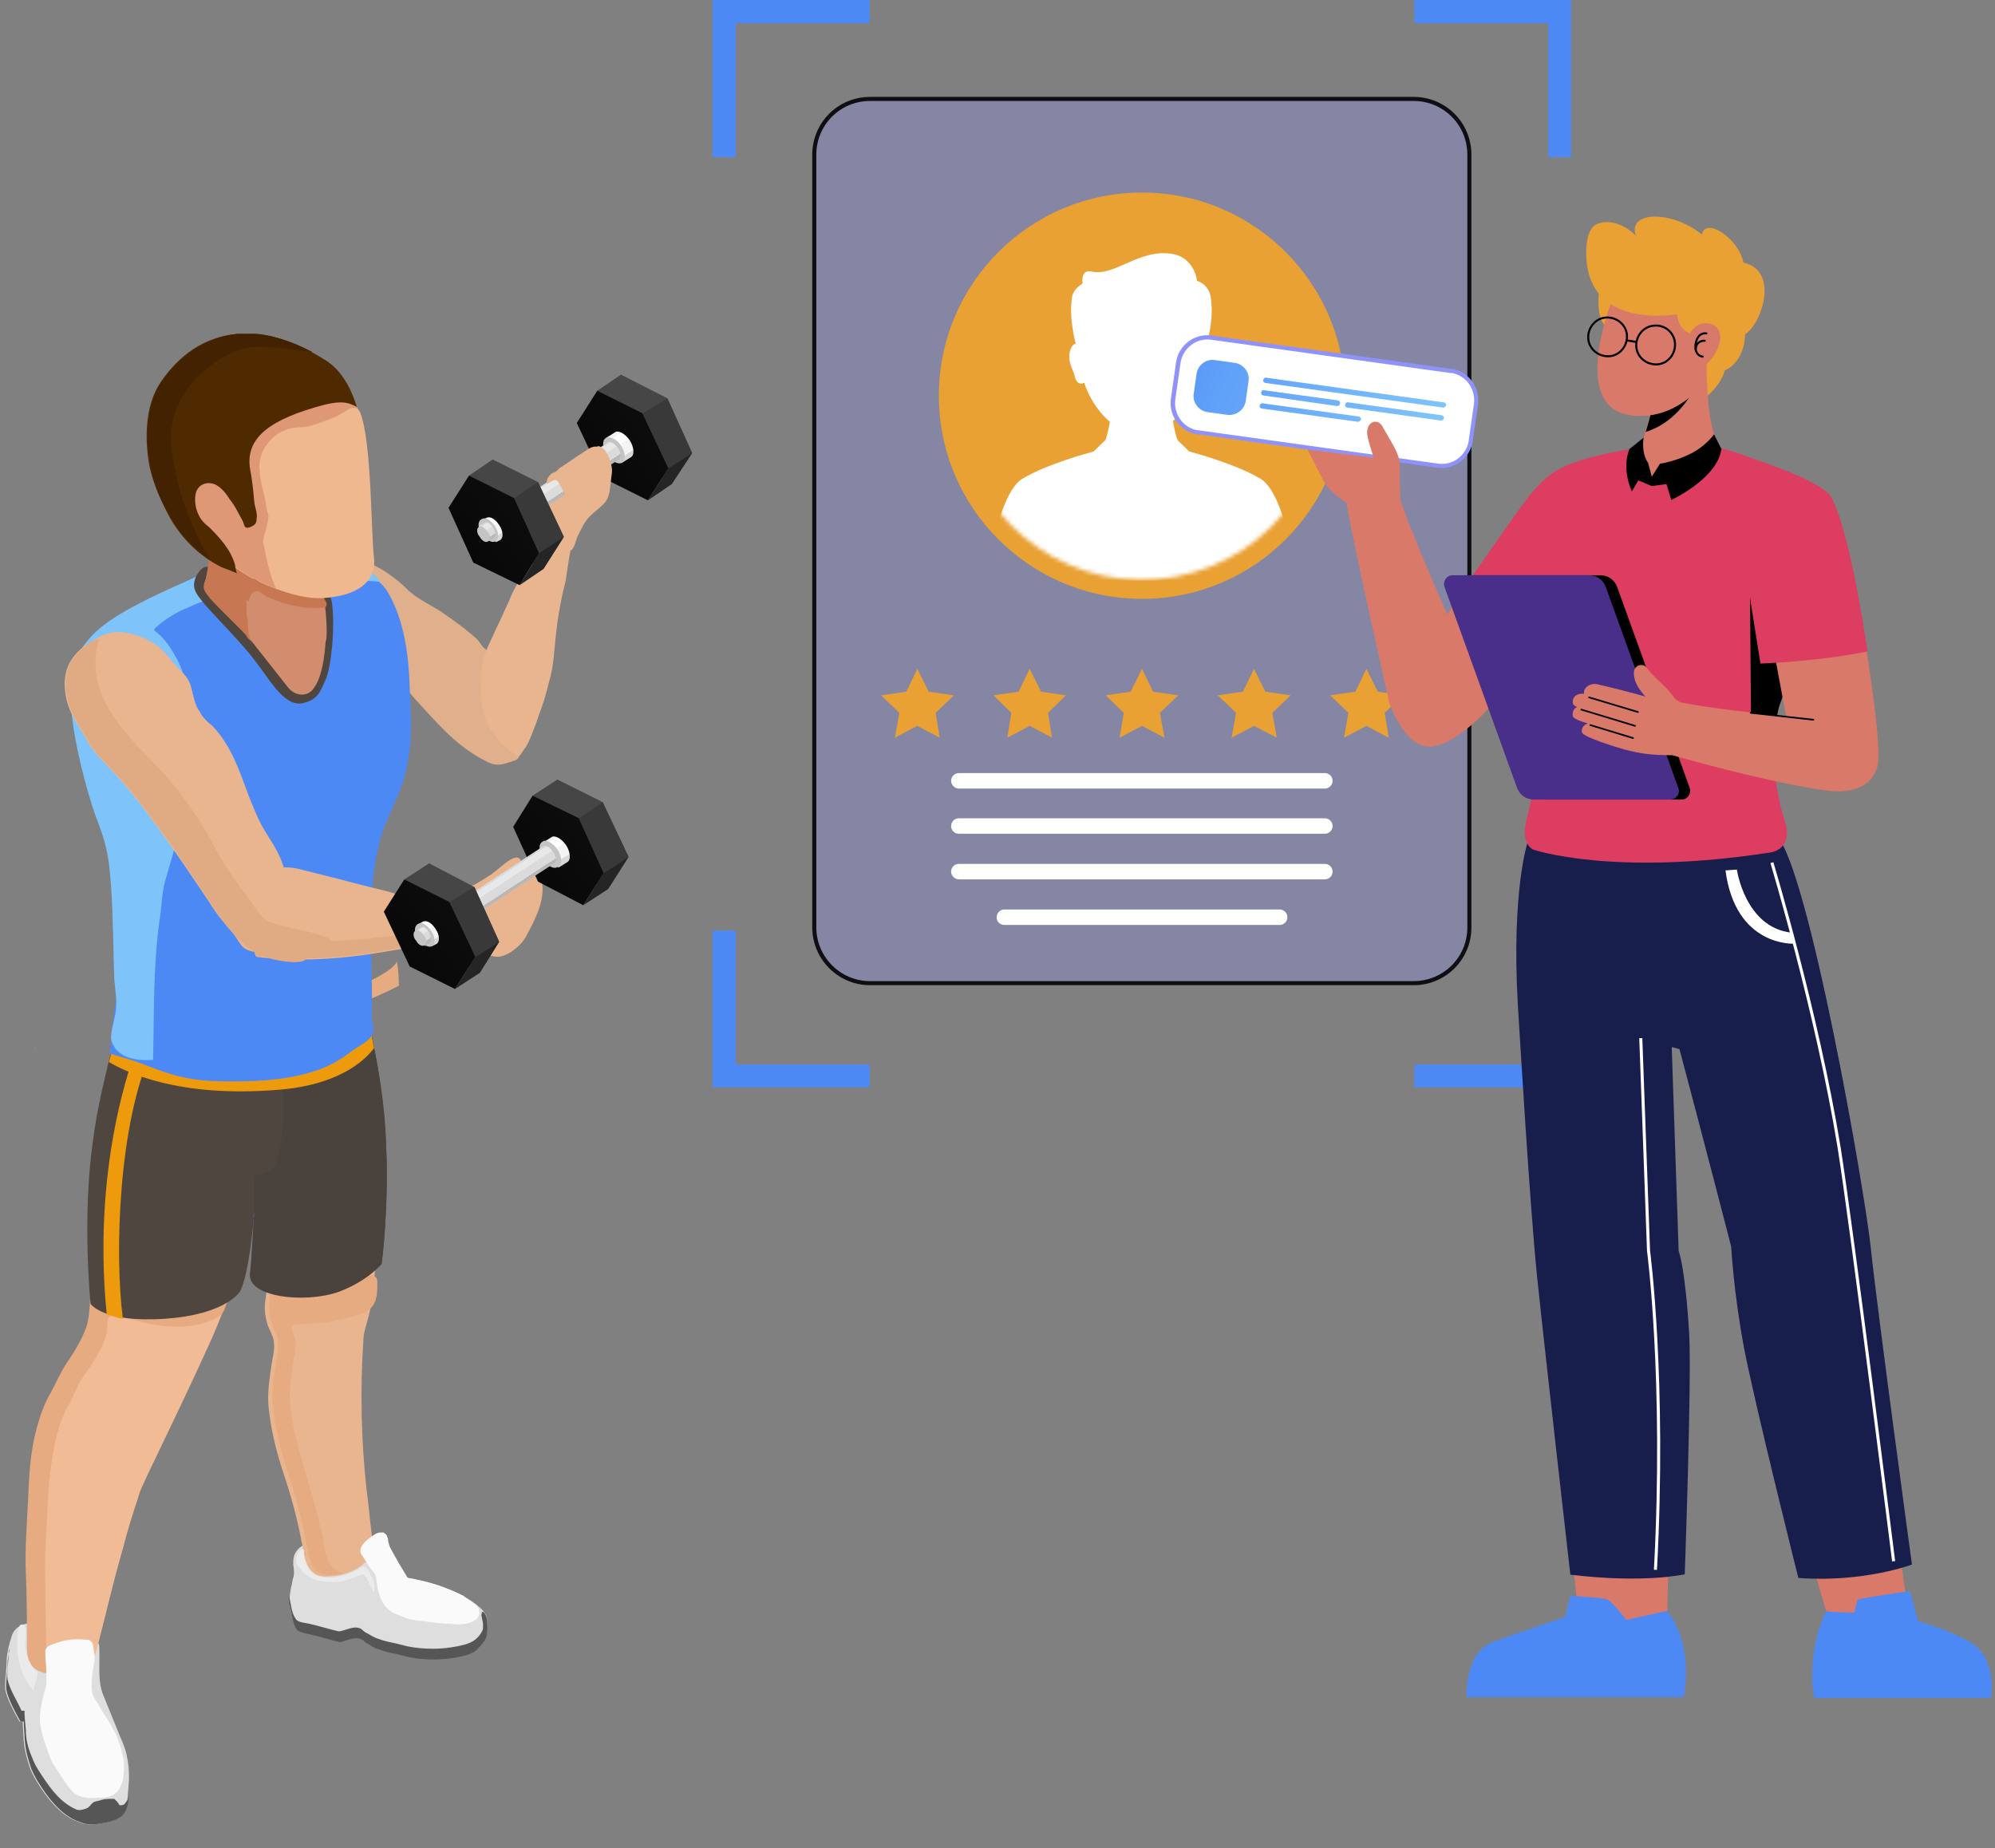<svg xmlns="http://www.w3.org/2000/svg" width="490" height="454" viewBox="0 0 490 454" fill="none"><rect x="0" y="0" width="490" height="454" fill="#808080" stroke="none"/><path opacity="0.3" d="M213.7 241.5H347.2C354.8 241.5 360.9 235.4 360.9 227.8V38C360.9 30.4 354.8 24.3 347.2 24.3H213.7C206.1 24.3 200 30.4 200 38V227.8C200 235.3 206.1 241.5 213.7 241.5Z" fill="#8F93F9"></path><path d="M213.7 241.5H347.2C354.8 241.5 360.9 235.4 360.9 227.8V38C360.9 30.4 354.8 24.3 347.2 24.3H213.7C206.1 24.3 200 30.4 200 38V227.8C200 235.3 206.1 241.5 213.7 241.5Z" stroke="#0F0E13" stroke-miterlimit="10" stroke-linejoin="round"></path><path d="M280.5 147.1C252.941 147.1 230.6 124.759 230.6 97.2C230.6 69.641 252.941 47.3 280.5 47.3C308.059 47.3 330.4 69.641 330.4 97.2C330.4 124.759 308.059 147.1 280.5 147.1Z" fill="#E9A134"></path><path d="M335.6 164.3L332.9 169.9L326.7 170.8L331.2 175.1L330.1 181.2L335.6 178.3L341.1 181.2L340.1 175.1L344.5 170.8L338.4 169.9L335.6 164.3Z" fill="#E9A134"></path><path d="M308 164.3L305.3 169.9L299.1 170.8L303.6 175.1L302.5 181.2L308 178.3L313.6 181.2L312.5 175.1L317 170.8L310.8 169.9L308 164.3Z" fill="#E9A134"></path><path d="M280.5 164.3L277.7 169.9L271.6 170.8L276 175.1L275 181.2L280.5 178.3L286 181.2L284.9 175.1L289.4 170.8L283.2 169.9L280.5 164.3Z" fill="#E9A134"></path><path d="M252.901 164.3L250.201 169.9L244.001 170.8L248.401 175.1L247.401 181.2L252.901 178.3L258.401 181.2L257.401 175.1L261.801 170.8L255.701 169.9L252.901 164.3Z" fill="#E9A134"></path><path d="M225.301 164.3L222.601 169.9L216.401 170.8L220.901 175.1L219.801 181.2L225.301 178.3L230.801 181.2L229.801 175.1L234.301 170.8L228.101 169.9L225.301 164.3Z" fill="#E9A134"></path><mask id="mask0_324_6795" style="mask-type:luminance" maskUnits="userSpaceOnUse" x="235" y="52" width="91" height="91"><path d="M236.022 105.401C231.506 80.85 247.748 57.286 272.3 52.77C296.851 48.255 320.415 64.496 324.931 89.048C329.447 113.599 313.205 137.163 288.653 141.679C264.102 146.195 240.538 129.953 236.022 105.401Z" fill="white"></path></mask><g mask="url(#mask0_324_6795)"><path d="M251.1 117.6C256.9 114.1 267.1 111.3 268.6 110.9L271.5 108.1C271.6 107.9 271.7 107.7 271.7 107.5C272.1 106.2 272.4 104.8 272.6 103.6C269.5 101 267.3 97.2 266.3 94C265.5 94.5 264.3 94.3 263.9 92.2C263.7 91 262.1 88.9 262.8 86.3C263.1 85.1 263.6 84.6 264.2 84.4C263.4 81.2 262.7 76.9 263.3 73C263.6 71.2 265 70.3 265.9 69.6C265.6 67.4 266.5 66.3 268.2 66.7C273.8 68 279.9 60.9 288.1 62.4C291.9 63.1 293.7 66.4 294 69C294.8 69.2 297 70.2 297.4 73.2C298 77.1 297.3 81.2 296.4 84.4C296.9 84.6 297.4 85.2 297.7 86.3C298.4 89 296.8 91 296.6 92.2C296.2 94.4 294.9 94.5 294.2 94C293.2 97.1 291.1 100.8 288.1 103.4C288.3 104.7 288.6 106.1 289 107.5C289.1 107.7 289.2 107.9 289.2 108.1L292.1 110.9C293.6 111.3 303.8 114.1 309.6 117.6C315.9 121.4 318.5 142.6 318.5 142.6H285.8H280.2H274.6H242.2C242.2 142.6 244.9 121.4 251.1 117.6Z" fill="white"></path></g><path d="M235.501 193.7H325.401C326.501 193.7 327.301 192.8 327.301 191.8C327.301 190.7 326.401 189.9 325.401 189.9H235.501C234.401 189.9 233.601 190.8 233.601 191.8C233.601 192.8 234.501 193.7 235.501 193.7Z" fill="white"></path><path d="M235.501 204.8H325.401C326.501 204.8 327.301 203.9 327.301 202.9C327.301 201.8 326.401 201 325.401 201H235.501C234.401 201 233.601 201.9 233.601 202.9C233.601 204 234.501 204.8 235.501 204.8Z" fill="white"></path><path d="M235.501 216H325.401C326.501 216 327.301 215.1 327.301 214.1C327.301 213 326.401 212.2 325.401 212.2H235.501C234.401 212.2 233.601 213.1 233.601 214.1C233.601 215.1 234.501 216 235.501 216Z" fill="white"></path><path d="M246.701 227.2H314.301C315.401 227.2 316.201 226.3 316.201 225.3C316.201 224.2 315.301 223.4 314.301 223.4H246.701C245.601 223.4 244.801 224.3 244.801 225.3C244.701 226.3 245.601 227.2 246.701 227.2Z" fill="white"></path><path d="M347.4 0H380.3H385.9V5.7V38.6H380.3V5.7H347.4V0Z" fill="#4D89F5"></path><path d="M175 38.6V5.7V0H180.7H213.6V5.7H180.7V38.6H175Z" fill="#4D89F5"></path><path d="M213.6 267.1H180.7H175V261.5V228.6H180.7V261.5H213.6V267.1Z" fill="#4D89F5"></path><path d="M385.9 228.6V261.5V267.1H380.3H347.4V261.5H380.3V228.6H385.9Z" fill="#4D89F5"></path><path d="M409.9 378.4L409.4 400.6C409.4 400.6 398.8 404 388.2 402.1L385.7 377.6" fill="#D97969"></path><path d="M466.601 381.3L469.301 400.6C469.301 400.6 458.201 403.1 449.801 399.9L445.101 384.2" fill="#D97969"></path><path d="M364.699 137.4L340.999 172C340.999 172 344.699 183.9 351.499 183.4C362.999 182.6 381.699 153.4 381.699 153.4" fill="#D97969"></path><path d="M356.4 148.8C356.4 148.8 367.5 160.8 376 168.2L389.6 149.5L380.8 116.7C380.8 116.7 378.1 118.2 374.1 123.8C370.6 128.5 365 136.8 356.4 148.8Z" fill="#DD3D60"></path><path d="M436.4 205.3C444.2 213.5 458 292.2 459.5 306.6C461.1 322 469.6 384.3 469.6 384.3C469.6 384.3 457.8 388.8 441.7 387.6C441.7 387.6 431 344.9 428.4 331.3C425.8 317.6 425.2 306.2 425.2 306.2C425.2 306.2 418 278.3 412.5 257.7L410.6 257.2L412.3 307.3C412.3 307.3 413.9 311 414.9 327.9C415.5 339.3 413.8 386.7 413.8 386.7C413.8 386.7 404 389 385.7 386.8C385.7 386.8 379.7 334.3 377.5 313.3C375.7 295.5 373.3 254.7 372.8 246.8C371.2 218.8 375.2 206.9 375.2 206.9L436.4 205.3Z" fill="#181E4C"></path><path d="M484.4 403.7C479.8 400.7 471.1 398.2 471.1 398.2C471.1 398.2 469.3 391 469 390.9C468.6 390.8 457.1 392.6 456.4 392.9C456.1 393 455.8 394.5 455.5 396.1C451.4 396.1 448.5 395.8 448.5 395.8C443.3 406.7 445.6 417.1 445.6 417.1H489C489 417 490.7 407.9 484.4 403.7Z" fill="#4D89F5"></path><path d="M374.499 204.7C374.599 207.9 376.599 208.7 376.599 208.7C376.599 208.7 396.099 215.4 434.799 209.4C437.499 209 439.999 206.7 438.399 201.7C435.799 193.7 435.499 186.5 435.999 179.3C436.199 176.7 436.499 174.5 437.099 172.9C438.899 167.9 441.499 160.8 443.699 153.5C446.399 144.7 448.399 135.5 447.599 129C445.999 115.7 422.799 110.1 422.799 110.1L402.899 110C402.899 110 382.899 112.3 379.299 118.3C373.499 128.2 375.499 146.6 377.099 187.7C377.499 194.3 374.399 201 374.499 204.7Z" fill="#DD3D60"></path><path d="M429.801 143.2L430.101 179.3H436.101C436.301 176.7 436.601 174.5 437.201 172.9C439.001 167.9 441.601 160.8 443.801 153.5L429.801 143.2Z" fill="black"></path><path d="M393.701 66C393.701 66 390.401 78.4 395.201 80.7C399.101 82.6 399.401 77.1 399.401 77.1L400.301 71.1" fill="#E9A134"></path><path d="M422.801 110.2C422.801 110.2 419.601 118.6 407.201 117.4C396.501 116.4 402.901 110 402.901 110C402.901 110 403.501 108.3 404.101 106.1C404.801 103.9 405.501 101.2 406.001 99.1L410.301 95.6L419.401 88.2C419.501 88.1 418.301 104.3 422.801 110.2Z" fill="#D97969"></path><path d="M416 95.7C416 95.7 412.3 103.6 404.2 106.1C404.9 103.9 405.6 101.2 406.1 99.1L410.4 95.6L416 95.7Z" fill="black"></path><path d="M396.301 72.8C396.301 72.8 386.201 97.2 398.301 101.5C398.301 101.5 406.501 104.6 415.001 97.6C417.501 95.6 419.401 93.1 420.901 90.3C423.401 85.8 427.401 77.3 426.501 71.4C425.401 63 401.401 54.2 396.301 72.8Z" fill="#D97969"></path><path d="M428.601 82.1C428.601 85.7 426.901 89.6 423.601 91C422.801 94.4 419.401 97.2 419.401 97.2C419.401 95.3 419.101 92.6 419.201 89.4C422.201 86.6 424.101 81.6 420.801 79.8C419.701 79.2 416.901 78.8 415.001 81.9C412.301 80.7 412.101 78.3 411.901 77.2C407.301 77.9 391.201 79 389.701 64.4C389.501 62.1 389.301 56.5 392.101 55.1C394.101 54.1 398.101 54.2 401.801 57.9C399.601 51.8 410.601 51.6 418.001 57.6C418.901 53.2 427.101 58.6 428.201 64.5C437.201 66.5 432.601 79.8 428.601 82.1Z" fill="#E9A134"></path><path d="M413.001 196.4H379.501C377.601 196.4 376.001 195.2 375.401 193.5L357.601 144.2C357.101 142.8 358.101 141.3 359.601 141.3H393.101C395.001 141.3 396.601 142.5 397.201 144.2L415.001 193.5C415.501 194.9 414.501 196.4 413.001 196.4Z" fill="black"></path><path d="M410.2 196.4H376.7C374.8 196.4 373.2 195.2 372.6 193.5L354.8 144.2C354.3 142.8 355.3 141.3 356.8 141.3H390.3C392.2 141.3 393.8 142.5 394.4 144.2L412.2 193.5C412.8 194.9 411.7 196.4 410.2 196.4Z" fill="#492F89"></path><path d="M455.5 141.9L433.8 149.7C433.8 149.7 436.7 165.3 438.7 176C429.7 175 418.2 173.7 412.7 172.5C412.2 172.2 411.7 171.9 411.3 171.5C409.3 168.5 406.9 167.2 404.6 164.2C403.7 162.7 401.4 163.3 401.3 165.1C401.2 167.8 403.1 169.9 404.1 171.1C401.4 170.3 395.6 168.8 392.4 168.1C390.4 167.6 388.7 169.2 389.1 170.4C388.9 170.4 388.6 170.4 388.4 170.4C386.2 170.6 386.1 172.4 386.4 173C386.5 173.2 386.9 173.5 387.4 173.7C386.2 174 386.1 175.7 386.4 176.1C386.7 176.6 388.5 177.3 390 177.7C388.6 178.1 388.3 179.5 388.6 180C389.1 181.1 397.1 183.6 399 184.1C403.1 185.2 406 185.5 410.7 185.5C429.4 190.8 443.7 193.7 449.7 194.3C456.1 194.9 460.3 192.3 461.2 187.9C462.6 181.6 455.5 141.9 455.5 141.9Z" fill="#D97969"></path><path d="M458.699 160C449.199 162 437.399 162.8 432.399 163C430.899 153.8 429.599 145.5 428.699 139.2L427.199 111.6C427.199 111.6 447.599 117.7 449.899 122.3C453.999 130.4 457.299 150.8 458.699 160Z" fill="#DD3D60"></path><path d="M293.402 105.952C289.925 105.016 287.635 101.602 288.089 97.996L289.368 89.02C289.669 87.133 290.646 85.428 292.195 84.292C293.744 83.156 295.646 82.633 297.532 82.934L356.329 91.113C356.619 91.192 356.935 91.173 357.224 91.251C360.7 92.188 362.991 95.601 362.537 99.207L361.258 108.184C360.957 110.07 359.979 111.775 358.431 112.911C356.882 114.047 354.98 114.57 353.093 114.269L294.271 106.186C293.981 106.108 293.691 106.03 293.402 105.952Z" fill="white"></path><path d="M357.095 91.734C360.378 92.618 362.431 95.761 362.029 99.174L360.75 108.15C360.27 111.853 356.778 114.433 353.198 113.883L294.401 105.703C294.112 105.625 293.796 105.644 293.603 105.592C290.32 104.707 288.267 101.565 288.668 98.152L289.948 89.176C290.223 87.386 291.148 85.874 292.601 84.712C294.027 83.647 295.806 83.194 297.596 83.469L356.393 91.648C356.516 91.578 356.805 91.656 357.095 91.734ZM357.355 90.768C357.065 90.69 356.776 90.612 356.363 90.605L297.567 82.425C293.381 81.815 289.47 84.8 288.86 88.986L287.58 97.962C287.048 101.858 289.48 105.517 293.246 106.531C293.536 106.609 293.825 106.687 294.238 106.695L353.034 114.874C357.22 115.484 361.131 112.499 361.741 108.314L363.021 99.337C363.553 95.442 361.024 91.757 357.355 90.768Z" fill="#8F93F9"></path><path d="M301.432 101.902L296.641 101.232C294.439 100.95 292.828 98.858 293.207 96.682L293.876 91.891C294.159 89.689 296.25 88.078 298.427 88.457L303.217 89.126C305.42 89.409 307.031 91.5 306.652 93.677L305.982 98.468C305.726 100.573 303.634 102.185 301.432 101.902Z" fill="url(#paint0_linear_324_6795)"></path><path d="M354.323 100.101L310.793 94.067C310.407 93.963 310.17 93.692 310.274 93.306C310.378 92.92 310.649 92.682 311.035 92.786L354.661 98.845C355.047 98.949 355.285 99.221 355.181 99.607C354.98 99.967 354.709 100.205 354.323 100.101Z" fill="url(#paint1_linear_324_6795)"></path><path d="M328.422 99.75L310.276 97.139C309.89 97.035 309.653 96.764 309.757 96.377C309.861 95.991 310.132 95.754 310.518 95.858L328.593 98.346C328.979 98.45 329.217 98.721 329.113 99.108C329.105 99.52 328.738 99.731 328.422 99.75Z" fill="url(#paint2_linear_324_6795)"></path><path d="M353.876 103.294L330.913 100.111C330.527 100.006 330.289 99.735 330.393 99.349C330.498 98.963 330.769 98.725 331.155 98.829L354.117 102.013C354.504 102.117 354.741 102.388 354.637 102.775C354.559 103.064 354.288 103.302 353.876 103.294Z" fill="url(#paint3_linear_324_6795)"></path><path d="M333.494 103.602L309.926 100.359C309.54 100.255 309.302 99.984 309.406 99.597C309.511 99.211 309.782 98.973 310.168 99.077L333.736 102.321C334.122 102.425 334.36 102.696 334.256 103.082C334.177 103.372 333.81 103.584 333.494 103.602Z" fill="url(#paint4_linear_324_6795)"></path><path d="M337.2 112.4C337.3 112.4 337.4 112.3 337.4 112.3C337.4 112.3 336.9 111 336.5 109.5C336.1 108.3 335.7 106.6 335.8 105.9C336.1 103.1 338.8 102.8 339.8 105.2C342 109.1 343.8 111.6 343.8 114.2C343.8 119.1 344 123 344 123C348.1 134.8 358.5 157.7 358.5 157.7L341.1 172C341.1 172 332.6 134.8 330.7 123.4C328.7 122.3 326.4 120.4 325.2 118.4C324.2 116.3 321.1 110.4 321.1 110.4L337.2 112.4Z" fill="#D97969"></path><path d="M409.501 395.7L399.401 397.9C399.401 397.9 396.001 393.2 394.501 392.8C393.001 392.4 385.701 392 385.701 392L384.401 397.2C384.401 397.2 370.601 401.8 366.301 403.5C359.701 406.1 360.201 416.9 360.201 416.9H413.501C413.501 416.9 416.401 404.6 409.501 395.7Z" fill="#4D89F5"></path><path d="M430 175.1L445.4 176.8" stroke="black" stroke-width="0.4" stroke-miterlimit="10" stroke-linecap="round" stroke-linejoin="round"></path><path d="M399.599 82.3C399.799 84.9 397.899 87.3 395.299 87.5C392.699 87.7 390.299 85.8 390.099 83.2C389.899 80.6 391.799 78.2 394.399 78C396.999 77.8 399.399 79.7 399.599 82.3Z" stroke="black" stroke-width="0.5" stroke-miterlimit="10"></path><path d="M411.4 84.3C411.6 86.9 409.7 89.3 407.1 89.5C404.5 89.7 402.1 87.8 401.9 85.2C401.7 82.6 403.6 80.2 406.2 80C408.8 79.7 411.2 81.6 411.4 84.3Z" stroke="black" stroke-width="0.5" stroke-miterlimit="10"></path><path d="M399.5 83.6L401.9 84" stroke="black" stroke-width="0.5" stroke-miterlimit="10"></path><path d="M419.1 81.9C419.1 81.9 417.1 81.4 416.5 84.3C416.1 86.2 417 87.5 418.2 87.6" stroke="black" stroke-width="0.5" stroke-miterlimit="10" stroke-linecap="round"></path><path d="M418.699 83.7C418.699 83.7 416.599 83.5 416.499 85.8" stroke="black" stroke-width="0.5" stroke-miterlimit="10" stroke-linecap="round"></path><path d="M390.301 171.3L402.301 174.9" stroke="black" stroke-width="0.4" stroke-miterlimit="10" stroke-linecap="round" stroke-linejoin="round"></path><path d="M388.4 174.3L401.6 178.3" stroke="black" stroke-width="0.4" stroke-miterlimit="10" stroke-linecap="round" stroke-linejoin="round"></path><path d="M390.6 178.1L401.1 181.3" stroke="black" stroke-width="0.4" stroke-miterlimit="10" stroke-linecap="round" stroke-linejoin="round"></path><path d="M403 255L404.9 307.2C404.9 307.2 409.1 339 406.6 385.6" stroke="white" stroke-width="0.75" stroke-miterlimit="10"></path><path d="M435.2 211.9C435.2 211.9 446.3 248.7 451.7 281.8C454.9 301.9 465.1 383.5 465.1 383.5" stroke="white" stroke-width="0.75" stroke-miterlimit="10"></path><path d="M426.599 213.6C426.599 213.6 428.599 227.8 439.999 229.1L440.699 231.8C440.699 231.8 426.299 232.7 423.799 213.8L426.599 213.6Z" fill="white"></path><path d="M421.001 106.7C419.801 108.3 417.501 110.5 414.501 111.8C410.801 113.5 407.701 113.9 407.701 113.9L405.701 117.1L404.801 113.7C403.001 111.2 403.701 107.5 403.701 107.5L400.201 110.3C398.201 115.4 400.801 120.7 400.801 120.7L402.401 118L405.701 119.4C405.701 119.4 408.001 119.1 409.301 118.9L410.501 122.8C410.501 122.8 421.801 117.6 422.801 110.3L421.001 106.7Z" fill="black"></path><g clip-path="url(#clip0_324_6795)"><path d="M153.847 113.396L146.698 95.983L152.523 92.026L163.91 97.83L170 111.285L164.969 118.936L153.847 113.396Z" fill="#464646"></path><path d="M148.021 117.353L141.666 103.898L146.697 95.983L157.819 101.524L164.174 114.979L159.143 122.894L148.021 117.353Z" fill="url(#paint5_linear_324_6795)"></path><path d="M164.969 118.936L159.143 122.894L164.174 114.979L170 111.285L164.969 118.936Z" fill="#252525"></path><path d="M163.91 97.83L170 111.285L164.174 114.979L157.819 101.523L163.91 97.83Z" fill="#393939"></path><path d="M152.787 113.66L154.906 112.34C155.965 111.813 155.7 109.702 154.641 108.119C153.582 106.536 151.728 105.481 150.934 106.272L148.815 107.591L152.787 113.66Z" fill="url(#paint6_linear_324_6795)"></path><path d="M152.789 113.66C153.848 113.132 153.583 111.021 152.524 109.438C151.465 107.855 149.876 107.064 148.817 107.592C147.757 108.119 148.022 110.23 149.081 111.813C150.141 113.396 151.994 114.187 152.789 113.66Z" fill="#C4C4C4"></path><path d="M72.025 387.515C71.76 388.306 71.76 389.098 71.495 389.889C71.23 391.472 70.965 392.791 71.23 394.374C71.76 396.221 71.76 398.332 72.819 399.915C73.349 400.706 75.202 400.97 76.261 401.234C78.644 401.762 81.028 402.553 83.411 403.081C83.411 403.081 83.411 403.081 83.676 403.081C85 402.817 86.853 401.762 88.442 402.289C89.236 402.553 89.501 403.081 90.031 403.345C91.09 403.872 91.884 404.664 93.208 404.928C94.532 405.455 95.856 405.719 97.18 405.983C98.24 406.247 99.299 406.511 100.358 406.774C104.33 407.566 108.567 407.566 112.539 406.774C113.863 406.511 115.187 406.247 116.511 405.455C117.57 404.664 118.364 403.609 119.159 402.553C119.953 400.97 119.688 399.651 119.688 398.068C119.688 396.749 118.629 395.43 117.57 394.638C111.215 389.098 99.828 387.515 99.828 387.515L94.532 378.545C94.532 378.809 87.383 381.447 86.853 381.711C85.529 382.238 84.205 383.03 82.616 383.557C81.557 383.557 80.763 383.821 79.439 383.294C78.644 383.03 78.38 381.711 77.85 380.919C77.585 380.391 77.32 379.864 76.791 379.6C76.526 379.336 76.261 379.336 75.732 379.336C74.143 379.336 72.819 380.655 72.289 381.974C72.025 382.766 72.025 383.557 72.025 384.349C72.289 385.932 72.289 386.723 72.025 387.515Z" fill="#DEDEDE"></path><path d="M118.629 399.915C118.629 400.443 118.364 400.706 118.099 401.234C117.57 402.026 117.04 402.553 116.246 403.081C114.922 403.872 113.598 404.136 112.274 404.4C108.302 405.191 104.065 405.191 100.093 404.4C99.034 404.136 97.975 403.872 96.915 403.609C95.591 403.345 94.267 403.081 92.944 402.553C91.884 402.289 90.825 401.498 89.766 400.97C89.236 400.706 88.707 399.915 88.177 399.915C86.853 399.387 85 400.443 83.411 400.706C83.411 400.706 83.411 400.706 83.146 400.706C80.763 400.179 78.38 399.387 75.996 398.86C74.937 398.596 73.084 398.596 72.554 397.54C71.495 395.957 71.495 393.847 70.965 392C70.965 392.791 70.965 393.847 71.23 394.638C71.76 396.485 71.76 398.596 72.819 400.179C73.349 400.97 75.202 401.234 76.261 401.498C78.644 402.026 81.028 402.817 83.411 403.345C83.411 403.345 83.411 403.345 83.676 403.345C85 403.081 86.853 402.026 88.442 402.553C89.236 402.817 89.501 403.345 90.031 403.609C91.09 404.136 91.884 404.928 93.208 405.191C94.532 405.719 95.856 405.983 97.18 406.247C98.24 406.511 99.299 406.774 100.358 407.038C104.33 407.83 108.567 407.83 112.539 407.038C113.863 406.774 115.187 406.511 116.511 405.719C117.57 404.928 118.364 403.872 119.159 402.817C119.953 401.234 119.688 399.915 119.688 398.332C119.688 397.54 119.423 397.013 119.159 396.485C118.894 396.221 118.894 395.957 118.629 395.957C118.629 395.957 118.629 395.957 118.364 395.957C118.364 396.485 118.099 396.749 118.364 397.277C118.364 397.804 118.629 398.332 118.629 398.86C118.629 399.123 118.629 399.651 118.629 399.915Z" fill="#565656"></path><path d="M18.272 401.498C16.948 401.498 15.359 401.762 14.035 401.234C12.976 400.706 12.181 399.651 11.122 399.123C10.328 398.86 9.533 398.596 8.739 398.596C6.091 398.596 3.708 399.387 2.913 401.762C2.119 404.136 1.589 406.511 1.589 408.885C1.589 410.468 1.06 413.634 1.325 415.217C1.854 417.591 3.443 420.494 4.767 422.868C5.032 422.868 5.297 422.868 5.561 422.868C5.561 422.868 5.826 427.353 5.826 427.617C6.091 430.255 6.621 432.102 7.415 434.477C8.209 436.323 9.004 437.642 10.063 439.225C12.181 442.391 14.829 445.557 18.272 447.14C19.066 447.404 19.596 447.668 20.39 447.932C21.714 448.196 23.038 448.196 24.362 447.932C26.216 447.668 28.599 447.14 29.923 445.821C31.512 444.238 31.247 441.6 31.512 439.489C31.776 436.851 31.776 434.477 31.247 431.838C30.982 429.991 30.188 428.145 29.393 426.298C28.069 423.132 26.745 419.702 25.421 416.536C23.832 412.843 24.627 408.357 24.362 404.4C24.362 404.136 24.362 403.872 24.097 403.608C24.097 402.025 19.86 401.498 18.272 401.498Z" fill="#DEDEDE"></path><path d="M29.657 443.447C29.127 443.447 29.127 442.919 28.863 442.655C28.598 442.392 28.333 442.128 28.068 441.864C27.803 441.864 27.803 441.864 27.539 441.864C26.744 441.864 25.685 441.864 24.891 442.128C24.361 442.392 23.567 442.392 23.037 442.655C22.243 443.183 21.978 443.975 21.183 444.238C20.389 444.502 19.595 444.766 18.8 444.502C15.093 442.919 12.71 439.753 10.592 436.587C9.532 435.004 8.473 433.421 7.944 431.838C6.884 429.464 6.355 427.353 6.355 424.979C6.355 424.715 5.825 420.23 6.09 420.23C5.825 420.23 5.56 420.23 5.296 420.23C4.236 417.855 2.383 414.953 1.853 412.579C1.588 410.996 2.118 407.83 2.118 406.247C2.118 405.719 2.118 405.455 2.383 404.928C2.118 406.247 1.853 407.566 1.853 408.885C1.853 410.468 1.324 413.634 1.588 415.217C2.118 417.592 3.707 420.494 5.031 422.868C5.296 422.868 5.56 422.868 5.825 422.868C5.825 422.868 6.09 427.353 6.09 427.617C6.355 430.255 6.884 432.102 7.679 434.477C8.473 436.323 9.268 437.643 10.327 439.226C12.445 442.392 15.093 445.557 18.535 447.14C19.33 447.404 19.86 447.668 20.654 447.932C21.978 448.196 23.302 448.196 24.626 447.932C26.479 447.668 28.863 447.14 30.187 445.821C31.511 444.238 31.511 442.392 31.775 440.281C31.775 441.072 31.511 442.128 30.716 442.919C30.716 443.183 30.187 443.447 29.657 443.447Z" fill="#565656"></path><path d="M87.913 254.809L83.411 260.877C80.498 266.153 78.38 271.958 74.408 276.443C72.025 279.345 68.847 281.455 66.464 284.358C66.199 284.621 66.199 284.885 65.934 285.149C65.405 286.468 64.875 288.579 64.081 291.481C63.551 293.328 65.14 296.23 65.405 298.077C65.67 300.187 65.934 302.034 65.934 304.145C65.934 309.421 65.934 314.698 65.14 319.711C64.875 321.558 65.14 323.404 65.67 325.251C66.199 326.834 67.258 328.417 67.258 329.736C67.523 331.319 66.994 333.43 66.729 335.013C66.199 338.443 65.67 341.872 65.934 345.302C66.464 350.843 67.788 356.383 69.642 361.923C71.495 367.464 73.084 373.268 74.143 379.072C74.938 382.766 75.202 387.251 79.969 387.251C82.881 387.251 86.324 386.46 88.707 384.613C92.149 381.975 91.885 381.711 91.355 377.226C90.825 373.532 90.561 369.575 90.031 365.881C88.707 353.745 88.442 341.609 89.237 329.472C89.237 327.098 90.296 324.723 90.825 322.085C91.62 319.447 91.62 317.072 91.885 314.434C92.149 311.004 92.679 307.575 92.414 304.145C92.149 297.813 91.62 291.481 91.62 285.149C91.62 274.86 90.825 264.57 87.913 254.809Z" fill="#E8B58F"></path><path d="M79.44 378.545C78.381 372.74 76.527 367.2 74.938 361.396C73.35 356.119 71.761 350.579 71.231 344.774C70.966 341.345 71.496 337.915 72.025 334.485C72.29 332.902 72.82 331.055 72.555 329.209C72.29 327.362 70.172 325.251 73.35 325.251C78.381 325.251 83.412 324.46 88.178 322.877C89.237 322.613 90.296 322.085 91.091 321.294C92.68 319.711 92.68 317.336 92.68 314.962C92.68 314.698 92.68 314.17 92.415 313.906C92.15 313.379 91.091 313.115 90.561 313.115C87.913 312.851 85.265 312.851 82.617 312.851C81.029 312.851 79.175 313.115 77.851 312.323C77.057 311.796 76.262 311.268 75.733 310.477C74.938 309.685 74.409 308.894 73.614 308.102C70.701 304.936 71.231 301.506 70.701 297.549C70.437 295.702 68.848 292.8 69.377 290.953C70.172 288.315 70.701 285.94 71.231 284.621C71.496 284.357 71.496 284.094 71.761 283.83C74.144 280.928 77.057 278.817 79.705 275.915C83.677 271.43 85.795 265.626 88.708 260.349C88.708 260.349 89.502 259.294 90.032 258.766C89.767 257.447 89.237 255.864 88.972 254.545L84.471 260.613C81.558 265.889 79.44 271.694 75.468 276.179C73.085 279.081 69.907 281.191 67.524 284.094C67.259 284.357 67.259 284.621 66.994 284.885C66.465 286.204 65.935 288.315 65.141 291.217C64.611 293.064 66.2 295.966 66.465 297.813C66.73 299.923 66.994 301.77 66.994 303.881C66.994 309.157 66.994 314.434 66.2 319.447C65.935 321.294 66.2 323.14 66.73 324.987C67.259 326.57 68.318 328.153 68.318 329.472C68.583 331.055 68.053 333.166 67.789 334.749C67.259 338.179 66.73 341.608 66.994 345.038C67.524 350.579 68.848 356.119 70.701 361.66C72.555 367.2 74.144 373.004 75.203 378.809C75.997 382.502 76.262 386.987 81.029 386.987C82.088 386.987 83.412 386.723 84.736 386.46C80.499 385.932 79.969 381.974 79.44 378.545Z" fill="#E6AB81"></path><path d="M6.885 404.928C6.885 398.86 6.62 392.528 6.62 386.46C6.355 380.392 6.885 374.587 7.15 368.519C7.414 362.715 7.944 356.647 9.268 350.843C10.062 347.677 11.122 344.775 12.71 342.136C14.034 339.498 14.829 337.124 16.682 334.749C18.536 332.111 20.39 329.209 21.449 326.043C22.508 322.877 22.508 318.655 22.773 315.226C23.567 308.894 24.361 302.826 25.156 296.494C25.685 292.8 25.95 289.37 26.48 285.677C26.745 284.094 26.745 282.247 27.274 280.928C28.333 278.553 28.598 275.915 29.128 273.277C29.922 270.638 30.717 268 31.511 265.362C32.835 261.668 34.424 257.975 36.807 254.545C37.337 253.753 41.838 246.63 42.368 247.158C45.016 249.268 48.988 249.796 52.43 250.323C58.255 251.115 63.287 253.753 68.053 256.919C69.642 257.975 71.495 259.294 72.819 260.613C74.408 262.46 75.467 264.834 76.262 267.209C77.586 271.43 80.234 279.872 78.38 284.094C76.262 288.315 69.112 288.843 65.935 292.536C61.963 297.813 60.904 303.881 59.05 309.949C56.667 317.072 54.284 323.932 51.106 330.792C46.34 341.345 41.309 351.634 36.277 362.187C35.483 364.034 34.424 365.881 33.894 367.992C32.57 371.949 31.246 376.17 30.187 380.392C27.804 388.57 25.95 396.749 23.832 404.928C23.038 407.566 22.243 409.941 19.33 410.468C16.418 410.996 13.505 410.996 10.592 410.204C7.414 409.677 6.885 407.302 6.885 404.928Z" fill="#F1BC95"></path><path d="M11.386 407.302C11.386 401.234 11.121 394.902 11.121 388.834C10.856 382.766 11.386 376.962 11.651 370.894C11.915 365.089 12.445 359.021 13.769 353.217C14.563 350.051 15.623 347.149 17.211 344.511C18.535 341.872 19.33 339.498 21.183 337.123C23.037 334.485 24.89 331.583 25.95 328.417C26.479 327.098 26.215 325.779 26.479 324.46C26.744 322.613 28.598 322.877 29.922 323.404C33.629 324.46 37.336 325.515 41.043 325.779C44.75 326.043 48.722 325.779 52.165 324.196C52.694 323.932 53.489 323.668 54.018 323.14C54.813 322.613 55.077 321.821 55.342 321.03C56.137 319.183 56.666 317.072 56.931 315.226C51.37 316.017 45.809 316.545 40.249 316.545C37.866 316.545 35.482 316.281 33.364 315.489C31.246 314.698 28.598 312.323 28.333 309.949C28.068 308.366 28.598 306.255 28.863 304.672C29.127 302.826 29.392 300.979 29.657 298.868C30.186 295.175 30.451 291.745 30.981 288.051C31.246 286.468 31.246 284.621 31.775 283.302C32.834 280.928 33.099 278.289 33.629 275.651C34.423 273.013 35.218 270.375 36.012 267.736C37.336 264.043 38.925 260.349 41.308 256.919C41.837 256.128 46.339 249.004 46.869 249.532C46.869 249.532 56.666 257.447 79.704 249.532C89.501 246.366 94.797 243.728 97.975 242.145C97.975 238.451 97.445 236.077 97.445 236.077C97.445 236.077 97.975 239.506 74.937 247.158C51.9 254.809 42.102 247.158 42.102 247.158C41.573 246.63 36.806 253.753 36.542 254.545C34.423 257.975 32.57 261.668 31.246 265.362C30.186 268 29.392 270.638 28.863 273.277C28.068 275.915 27.803 278.553 27.009 280.928C26.479 282.511 26.479 284.094 26.215 285.677C25.685 289.37 25.42 292.8 24.89 296.494C24.096 302.826 23.302 308.894 22.507 315.226C21.978 318.655 22.242 322.877 21.183 326.043C20.124 328.945 18.271 332.111 16.417 334.749C14.828 337.123 13.769 339.762 12.445 342.136C10.856 344.775 9.797 347.94 9.003 350.843C7.414 356.647 7.149 362.451 6.884 368.519C6.619 374.587 6.09 380.392 6.355 386.46C6.619 392.528 6.619 398.596 6.619 404.928C6.619 407.566 7.414 409.94 10.327 410.732C10.856 410.996 11.386 410.996 12.18 410.996C11.651 409.94 11.651 408.621 11.386 407.302Z" fill="#E6AB81"></path><path d="M132.928 130.281C132.134 133.183 131.34 136.085 130.016 138.46C128.162 141.626 126.308 144.264 124.984 147.694C122.866 152.443 120.483 157.192 118.365 162.204C117.57 164.051 116.776 165.634 116.246 167.481C115.452 170.911 115.717 175.132 117.57 178.298C118.365 179.881 119.953 181.2 121.277 182.519C122.866 184.102 124.455 185.421 126.044 186.477C126.308 186.477 126.308 186.74 126.573 186.74C127.103 186.477 128.427 184.63 128.692 184.102C129.751 182.783 130.28 181.2 130.81 179.881C131.604 178.034 132.134 176.187 132.928 174.077C133.723 171.966 134.252 169.855 134.782 167.745C136.106 163.523 136.106 159.302 136.636 155.081C136.9 152.443 137.43 149.54 137.96 146.902C138.224 145.319 138.754 143.736 139.019 142.153C139.284 140.306 139.548 138.46 139.813 136.877C140.343 133.711 141.137 130.545 142.461 127.379C143.255 125.796 144.05 124.213 145.109 122.63C145.903 121.311 145.639 119.2 145.374 117.881C145.109 117.089 144.844 116.298 144.05 116.034C143.785 115.77 143.255 115.77 142.726 116.034C140.872 116.298 139.019 116.298 137.43 117.353C136.371 117.881 135.841 118.672 134.782 119.464C133.988 119.992 132.134 119.992 131.604 120.783C131.075 121.574 131.34 123.421 131.604 124.477C132.664 126.06 133.458 127.643 132.928 130.281Z" fill="#E8B58F"></path><path d="M118.1 171.175C118.1 172.23 118.365 173.285 118.63 174.604C119.689 179.089 122.867 183.311 127.103 185.685C127.103 185.685 127.368 185.685 127.368 185.949C127.633 186.477 125.25 187.268 124.985 187.268C122.867 188.06 121.278 188.06 119.424 187.004C115.717 185.158 112.275 182.519 109.362 179.617C106.714 176.979 104.331 174.341 101.948 171.702C99.3 168.8 97.181 165.106 94.269 162.468C91.621 160.094 88.972 157.983 86.589 155.609C83.677 152.443 79.969 149.277 78.645 145.319C78.116 143.472 78.116 142.417 79.175 141.098C79.44 140.834 79.44 140.57 79.705 140.306C82.088 137.404 83.941 136.349 87.913 137.404C92.945 138.724 97.181 141.889 100.624 145.319C103.007 147.43 106.184 148.749 108.832 150.596C111.48 152.443 114.128 154.289 116.776 156.664C117.835 157.455 118.365 159.038 119.424 159.566C119.689 160.094 119.159 160.621 118.895 161.149C118.63 161.941 118.63 162.732 118.365 163.787C118.1 166.426 118.1 168.8 118.1 171.175Z" fill="#E0AF8B"></path><path d="M93.739 310.213C93.739 310.213 90.297 314.434 83.147 317.072C74.938 319.975 60.639 318.392 61.434 312.587C61.699 309.949 62.228 300.715 62.493 297.285C62.228 300.979 61.169 312.587 59.05 317.072C59.05 317.072 55.873 322.877 40.515 323.932C25.156 324.987 22.244 320.238 22.244 320.238C22.244 320.238 20.125 299.396 22.773 280.664C23.832 272.221 25.686 265.098 26.745 260.613C27.804 256.655 28.599 254.545 28.599 254.545L90.561 251.115C90.561 251.115 91.091 253.489 91.885 257.447C92.945 262.724 94.533 271.166 94.798 280.4C95.593 296.758 93.739 310.213 93.739 310.213Z" fill="#4F4640"></path><path d="M37.337 257.975C37.867 256.919 38.132 255.864 38.397 254.809L36.278 255.072C35.484 256.919 34.16 255.864 34.16 255.864C34.16 255.864 22.244 283.302 26.216 322.877C27.54 323.141 28.334 323.668 30.188 323.932C28.069 308.102 29.129 275.651 37.337 257.975Z" fill="#ED9B0C"></path><path d="M90.561 251.115L83.942 251.643C81.558 253.226 79.175 254.809 76.792 256.392C75.203 257.447 73.35 258.502 71.761 259.558C70.966 260.085 70.172 260.613 69.378 261.141C68.583 261.668 68.583 261.668 68.848 262.724C69.378 266.681 69.642 270.638 69.378 274.596C69.378 278.026 69.113 282.247 67.789 285.677C67.259 286.996 65.935 287.787 64.611 288.315L62.493 288.579V297.285C62.228 300.187 61.963 309.949 61.434 312.851C60.639 318.655 74.938 320.238 83.147 317.336C90.297 314.698 93.739 310.477 93.739 310.477C93.739 310.477 95.593 296.758 94.798 280.664C94.004 264.57 90.561 251.115 90.561 251.115Z" fill="#4A423C"></path><path d="M91.885 257.447C87.913 262.724 79.704 266.945 67.788 267.736C43.956 269.583 31.246 263.515 26.745 260.877C27.804 256.919 28.598 254.809 28.598 254.809L90.561 251.115C90.561 251.115 91.09 253.489 91.885 257.447Z" fill="#ED9B0C"></path><path d="M62.227 299.66C62.227 298.868 62.492 298.077 62.492 297.549V298.077C62.227 298.077 62.227 298.604 62.227 299.66Z" fill="#497ED1"></path><path d="M95.856 199.668C95.326 200.987 94.797 202.306 94.267 203.362C89.765 216.553 91.354 231.064 91.354 244.783C91.354 246.63 91.354 248.477 91.354 250.06C91.354 251.115 91.884 252.434 91.619 253.489C91.089 255.864 87.912 256.919 86.323 258.238C83.94 260.085 81.292 261.668 78.379 262.723C71.759 265.098 64.61 265.626 57.725 265.626C54.283 265.626 50.84 265.626 47.663 265.098C43.691 264.57 39.983 263.251 36.541 261.932C33.364 260.613 30.186 259.821 27.008 258.766C28.068 250.06 27.803 241.089 33.364 233.438C33.893 232.647 34.688 231.855 34.952 230.8C39.454 222.094 33.628 215.234 29.656 207.847C25.684 200.46 20.124 191.226 20.389 182.519C20.918 170.911 19.064 160.885 31.51 152.443C38.395 147.694 44.22 143.736 50.311 140.306C54.812 137.668 59.314 135.821 64.345 134.502C68.582 133.183 73.613 133.975 78.379 135.558C86.323 138.196 92.943 141.362 95.326 145.583C99.298 152.443 100.357 160.885 100.622 168.536C100.887 174.604 101.417 181.464 100.093 187.268C99.563 191.489 97.709 195.447 95.856 199.668Z" fill="#4D89F5"></path><path d="M27.009 152.443C20.389 156.928 16.681 162.996 17.211 170.911C17.741 179.881 19.859 188.851 22.507 197.558C23.566 200.987 25.155 204.417 25.949 207.847C26.744 211.013 27.009 214.179 27.273 217.609C27.803 225.26 27.803 232.911 28.068 240.562C28.332 243.728 28.862 245.838 28.332 249.004C28.068 250.851 26.744 254.545 27.538 256.128C29.127 260.085 33.893 260.613 37.6 260.349C37.865 248.741 37.6 237.396 39.189 226.051C39.719 222.885 39.719 219.719 40.513 216.553C42.102 211.013 43.956 205.209 45.015 199.668C45.544 197.558 45.809 195.447 46.339 193.336C46.603 191.489 47.133 189.643 47.133 187.796C47.398 183.311 47.133 178.826 46.868 174.341C46.339 169.592 45.279 164.843 42.896 160.885C41.572 158.511 39.984 156.4 37.865 154.817C37.865 154.553 38.13 154.289 38.395 154.026C40.778 151.915 43.426 150.332 46.074 149.277C48.987 147.958 51.635 146.902 54.812 146.375C55.607 146.111 56.401 146.111 57.195 146.111C62.491 145.847 67.787 145.055 73.348 144.792C80.498 144.528 86.588 141.889 93.473 142.945C90.295 139.251 87.382 135.821 80.762 133.711C75.996 132.128 68.847 133.447 64.61 134.766C59.579 136.085 55.077 138.196 50.575 140.57C44.485 143.472 33.893 147.694 27.009 152.443Z" fill="#7EC3F9"></path><path d="M50.312 139.251C50.047 139.251 50.047 139.515 49.783 139.515C48.194 140.834 47.135 143.208 47.929 145.055C48.459 146.374 49.518 147.43 50.312 148.485C54.284 152.97 60.11 158.774 62.758 162.468C65.935 166.425 69.642 173.549 74.144 172.757C78.116 171.966 78.646 169.855 79.97 166.953C81.294 164.051 82.353 154.553 81.558 148.221C80.764 141.889 72.82 142.681 72.82 142.681C71.496 142.417 70.172 142.153 68.848 142.153C65.935 141.625 62.758 141.362 59.845 140.834C58.256 140.57 56.932 140.306 55.343 140.042C54.814 140.042 54.02 139.779 53.49 139.779C52.696 139.779 52.166 139.251 51.371 139.251C51.107 139.251 50.842 139.251 50.842 139.251C50.577 139.251 50.577 139.251 50.312 139.251Z" fill="#4F4640"></path><path d="M80.234 155.081C80.234 155.872 80.234 156.928 79.97 157.719C79.705 161.149 79.175 166.162 77.057 169.064C75.468 171.438 72.29 170.911 70.702 168.8C67.789 165.106 64.876 161.413 61.963 157.719C58.786 153.762 54.549 150.332 51.371 146.375C50.047 144.792 49.783 144 50.842 142.153C52.96 137.404 56.403 135.558 61.169 133.975C65.406 132.655 70.437 133.183 75.468 134.502C76.792 137.404 77.851 140.306 78.91 143.209C79.705 147.166 80.234 151.123 80.234 155.081Z" fill="#D18D6D"></path><path d="M50.576 142.153C49.782 144 49.782 144.792 51.106 146.375C51.9 147.43 52.959 148.485 53.754 149.277C55.078 150.596 56.137 151.651 57.461 152.97C58.255 153.762 58.785 154.29 59.579 155.081C60.109 155.609 60.374 155.872 60.639 156.4C60.903 156.928 61.433 157.192 61.698 157.719C61.698 157.719 61.698 157.719 61.698 157.983C61.168 156.4 60.903 155.081 60.903 153.498C60.903 152.707 60.903 152.179 60.639 151.387C60.374 148.749 60.639 146.111 60.903 143.472C61.433 140.57 62.227 137.404 62.492 134.502C62.492 134.238 62.492 133.975 62.492 133.975C61.698 133.975 61.168 134.238 60.639 134.502C56.402 135.558 52.695 137.404 50.576 142.153Z" fill="#C77752"></path><path d="M55.078 129.753C55.078 130.281 54.813 130.545 54.813 131.072C54.548 133.447 54.018 136.085 54.018 138.46C54.018 139.251 53.489 141.098 54.018 141.889C54.283 142.417 55.078 142.945 55.607 143.472C58.52 146.111 61.962 148.485 65.669 150.332C74.937 154.553 77.85 152.706 77.85 152.706L80.498 132.655C80.498 132.392 78.644 131.6 78.38 131.6C76.791 130.809 74.937 130.017 73.349 129.226C70.436 127.906 67.258 126.851 64.081 126.06C62.492 125.796 60.903 125.532 59.579 125.532C58.785 125.532 58.255 125.532 57.725 126.06C56.931 126.587 56.401 127.643 56.137 128.434C55.342 128.434 55.078 129.226 55.078 129.753Z" fill="#D18D6D"></path><path d="M61.699 125.532C59.845 125.268 57.991 125.268 56.138 125.796C54.814 126.06 52.96 127.115 52.695 128.698C51.901 133.711 51.371 138.46 50.312 143.209C50.312 143.472 50.312 143.736 50.312 144C50.312 144.264 50.842 144.528 51.107 144.528C52.695 145.319 54.549 145.847 56.403 146.374C57.991 146.902 59.58 146.902 61.169 147.694C61.169 146.902 61.699 145.583 62.493 145.319C63.552 144.792 64.611 146.111 65.671 146.638C66.995 147.166 68.319 147.694 69.907 148.221C72.82 149.013 75.733 149.54 78.646 149.277C79.44 149.277 80.234 149.277 80.234 148.485C80.234 147.957 79.97 147.694 79.705 147.166C78.91 146.374 77.586 146.374 76.792 145.583C74.144 144 72.026 141.626 69.113 140.306C67.524 139.515 65.935 138.987 64.347 137.932C63.552 137.404 62.758 136.613 62.758 135.821C62.758 134.766 63.023 133.711 63.023 132.655C63.023 131.6 62.758 130.281 62.493 129.226C62.228 128.434 61.699 125.532 61.699 125.532Z" fill="#C77752"></path><path d="M91.884 137.14C92.413 143.209 87.382 146.375 79.438 146.902C75.466 147.166 70.965 145.847 67.522 144.528C66.198 144 64.874 143.472 63.815 142.945C63.55 142.681 63.286 142.681 63.021 142.417C62.756 142.153 62.491 142.153 62.226 142.153C61.697 141.889 61.167 141.626 61.167 141.626C36.276 126.323 47.663 120.783 48.987 110.758C48.987 109.966 49.251 109.175 49.516 108.383C49.781 107.855 50.046 107.064 50.31 106.536C54.282 97.83 65.669 90.443 72.024 89.915C76.79 89.387 80.762 91.762 83.94 95.192C85.529 96.775 86.853 98.621 87.912 100.468C88.177 100.732 88.177 100.996 88.441 101.26C91.354 108.383 91.089 131.336 91.884 137.14Z" fill="#F0B88F"></path><path d="M86.588 100.204C86.058 100.204 85.794 100.468 85.264 100.732C84.47 101.26 83.94 101.523 83.146 102.051C81.292 102.842 79.439 103.634 77.585 104.162C76.261 104.689 75.202 104.953 73.878 104.953C72.554 104.953 70.965 105.217 69.906 105.745C67.523 106.536 65.669 108.647 64.61 110.757C63.816 112.34 63.551 114.187 63.816 115.77C63.816 118.672 65.139 121.574 65.404 124.477C65.404 125.268 65.934 126.06 65.934 126.851C65.934 127.642 65.669 128.698 65.404 129.753C65.139 130.808 64.61 132.128 64.61 133.183C64.875 134.238 65.139 135.557 65.404 136.877C65.934 139.515 66.728 142.153 67.787 144.528C66.463 144 65.139 143.472 64.08 142.945C63.816 142.681 63.551 142.681 63.286 142.417C63.021 142.153 62.756 142.153 62.492 142.153C61.962 141.889 61.432 141.625 61.432 141.625C36.541 126.323 47.928 120.783 49.252 110.757C49.252 109.966 49.517 109.174 49.781 108.383C50.046 107.855 50.311 107.064 50.576 106.536C52.694 102.579 56.401 99.94 60.373 98.094C63.021 97.038 65.669 95.983 68.317 95.455C71.76 94.664 75.731 94.4 79.174 94.928C80.233 95.191 82.087 95.191 83.94 95.191C84.999 95.191 85.794 96.774 86.323 97.566C86.588 98.094 86.588 98.621 86.853 98.885C86.853 99.149 87.912 100.468 87.912 100.468C87.382 100.204 87.118 100.204 86.588 100.204Z" fill="#DF9876"></path><path d="M61.434 129.489C59.845 130.017 60.109 128.962 59.58 127.906C58.521 126.06 57.726 124.213 56.402 122.63C55.608 121.311 54.549 119.992 53.225 119.2C51.371 118.145 48.988 118.672 48.194 120.783C47.664 122.366 47.929 124.74 48.723 126.323C49.253 127.643 50.312 128.698 51.371 129.489C54.019 132.128 56.667 135.03 57.726 138.723C57.726 138.987 57.991 140.57 58.256 140.834C56.932 140.306 55.608 139.779 54.284 139.251C48.988 136.613 44.751 132.392 41.839 127.379C39.72 123.421 37.867 119.464 36.807 114.979C35.483 108.383 35.483 99.677 39.455 93.872C43.957 87.277 50.047 82.791 58.256 82C65.935 81.209 73.349 84.374 79.704 88.332C83.677 90.706 86.06 94.928 87.648 99.941C85.53 98.885 84.206 98.358 79.704 99.413C66.729 102.843 60.109 107.328 61.434 115.243C61.963 117.881 62.228 120.783 62.493 123.685C62.758 125.004 63.287 126.323 63.022 127.379C63.022 128.434 62.758 128.962 61.434 129.489Z" fill="#4F2900"></path><path d="M64.081 85.166C66.729 85.166 69.641 85.43 72.554 85.957C73.349 85.957 74.143 86.221 74.937 86.221C75.467 86.221 76.261 86.485 76.791 86.485C71.23 83.583 64.875 81.472 58.52 82C50.311 82.791 44.221 87.54 39.719 93.872C35.747 99.677 35.747 108.383 37.071 114.979C37.866 119.464 39.719 123.421 42.102 127.379C44.486 131.336 47.663 134.766 51.635 137.404C51.37 136.877 50.841 136.349 50.576 135.821C48.987 132.919 47.663 129.753 46.339 126.851C44.221 121.575 42.897 116.034 42.102 110.23C40.779 100.204 47.398 91.498 56.137 87.013C58.785 85.694 61.168 85.166 64.081 85.166Z" fill="#422200"></path><path d="M119.953 215.234C119.159 215.762 117.835 216.553 116.511 217.345C116.246 217.345 115.981 217.608 115.716 217.608C113.598 218.664 112.274 220.247 109.891 221.038C104.33 222.885 100.093 220.247 95.062 218.928C88.442 217.345 81.822 215.498 75.202 213.915C73.349 213.387 71.23 212.86 69.377 213.123C67.258 213.123 65.405 213.915 64.081 215.498C61.962 218.136 61.697 223.94 61.962 227.37C61.962 228.162 62.227 234.757 63.021 235.021C63.021 235.021 73.349 236.868 90.031 234.494C95.327 233.702 100.623 232.647 105.919 232.119C107.507 231.855 108.831 231.855 110.42 231.855C110.95 231.855 111.744 231.855 112.539 231.855C113.863 232.119 114.127 233.174 115.187 233.702C115.716 233.966 116.511 233.966 117.04 234.23C118.099 234.494 119.159 234.494 120.218 234.757C120.747 234.757 121.542 235.021 122.071 235.021C124.719 235.021 127.897 232.383 129.221 230.008C131.339 226.051 133.722 221.566 133.193 217.081C132.928 215.762 132.398 214.179 131.074 213.651C129.75 213.123 128.426 213.651 127.367 214.179C127.367 213.387 128.162 212.068 127.897 211.277C126.573 208.902 122.336 213.915 119.953 215.234Z" fill="#E8B58F"></path><path d="M62.756 234.757C62.756 234.757 73.083 236.604 89.765 234.23C106.448 231.591 108.301 230.8 114.921 231.855C116.775 232.119 118.099 232.383 119.688 232.383C116.51 230.8 113.597 229.481 110.42 229.217C102.74 228.689 95.061 230.272 87.382 230.8C78.644 231.591 69.906 230.8 61.697 228.162C61.962 231.855 62.756 234.757 62.756 234.757Z" fill="#E0AA82"></path><path d="M49.518 175.66C50.312 176.715 51.107 177.506 52.166 178.298C56.932 183.311 58.786 189.379 61.169 195.711C62.493 198.877 63.552 201.779 65.406 204.681C67.26 207.583 69.113 210.485 69.907 213.915C70.702 217.081 81.559 227.37 81.559 227.37C81.823 227.634 78.646 232.119 78.381 232.383C75.733 235.813 73.085 235.549 68.848 234.758C66.465 234.494 64.347 233.966 61.964 233.702C59.051 233.175 58.786 231.064 57.197 229.217C55.079 226.843 52.96 224.204 51.372 221.566C43.428 209.694 34.425 196.502 27.805 189.643C26.745 188.587 25.422 187.004 23.833 185.421C23.568 185.158 23.303 184.894 23.303 184.63C22.509 183.838 21.979 183.047 21.45 181.992C20.655 180.672 19.861 179.353 19.066 178.034C18.537 177.243 18.272 176.451 17.742 175.66C16.948 174.077 16.418 172.494 16.154 170.911C15.359 166.426 16.154 162.204 20.655 158.775C23.833 156.664 26.216 154.817 30.453 155.345C34.425 155.872 38.132 157.719 40.78 160.621C41.839 161.94 42.898 163.26 43.957 164.315C45.281 165.634 46.34 166.689 46.87 168.536C47.4 170.383 47.664 172.494 48.724 174.34C48.989 174.604 49.253 175.132 49.518 175.66Z" fill="#E8B58F"></path><path d="M8.738 257.183C8.738 257.711 8.738 257.975 8.738 257.975C8.473 257.975 8.738 257.447 8.738 257.183Z" fill="#D18D6D"></path><path d="M24.361 156.928C24.097 157.719 23.832 158.511 23.832 159.038C21.449 171.175 30.452 179.881 38.396 188.06C43.956 193.864 48.458 200.196 52.165 207.055C54.548 211.804 57.726 216.289 60.904 220.511C62.492 222.621 64.081 225.787 66.464 226.579C70.966 228.162 75.732 228.426 80.234 230.272C80.763 230.536 81.293 230.8 81.293 231.328C79.969 231.855 78.38 232.911 77.321 233.966C76.527 234.758 75.467 235.549 74.408 236.077C73.614 236.34 72.82 236.34 71.76 236.34C67.788 236.077 63.287 235.021 60.374 232.383C56.932 229.217 54.019 225.523 51.636 221.566C43.692 209.694 34.689 196.502 28.069 189.643C27.009 188.587 25.686 187.004 24.097 185.421C23.832 185.158 23.567 184.894 23.567 184.63C22.773 183.838 22.243 183.047 21.713 181.992C20.919 180.672 20.125 179.353 19.33 178.034C18.801 177.243 18.536 176.451 18.006 175.66C17.212 174.077 16.682 172.494 16.418 170.911C15.623 166.426 16.418 162.204 20.919 158.775C21.713 157.719 23.038 157.192 24.361 156.928Z" fill="#E0AA82"></path><path d="M14.563 403.345C16.947 402.553 19.33 402.553 21.713 402.817C21.978 402.817 21.978 402.817 22.242 403.081C22.772 403.345 23.037 404.664 23.037 405.455C23.302 406.511 23.302 408.094 23.037 408.885C22.772 410.468 22.507 412.051 22.507 413.898C22.507 415.745 22.772 416.8 23.831 418.119C25.42 421.021 27.274 423.396 28.598 426.298C29.127 427.617 29.657 428.936 29.922 430.519C30.186 431.311 30.451 432.102 30.451 433.157C30.451 435.268 30.451 438.17 28.862 440.017C28.862 440.017 28.862 440.017 28.598 440.281C27.538 441.336 25.95 441.6 24.361 441.6C22.242 441.864 19.065 441.6 17.741 440.017C16.152 438.17 14.828 436.06 13.504 433.949C12.18 432.102 11.651 429.728 10.856 427.617C10.327 425.77 9.797 424.187 9.797 422.077C9.797 419.966 10.327 417.855 10.856 415.745C11.121 414.953 11.386 414.162 11.386 413.37C11.386 412.579 11.386 411.787 11.386 410.996C11.386 409.149 11.121 407.566 11.121 405.719C11.121 404.136 13.239 403.872 14.563 403.345Z" fill="#FAFAFA"></path><path d="M8.208 415.217C5.56 412.315 4.236 408.094 4.236 404.136C4.236 403.081 4.236 399.651 5.031 399.124C6.355 398.596 6.355 400.707 6.355 401.234C6.09 403.345 6.09 405.192 6.884 407.302C6.884 407.566 7.149 408.094 7.414 408.358C7.679 409.149 8.208 409.941 9.003 410.468L9.268 410.732C9.268 410.996 9.268 410.996 9.268 411.26C9.003 412.315 8.208 415.217 8.208 415.217Z" fill="#EBEBEB"></path><path d="M116.776 394.111C118.1 395.166 118.1 397.277 116.511 398.068C114.923 399.123 112.539 399.123 110.686 398.86C108.832 398.86 106.714 398.596 104.86 398.332C103.007 398.068 101.153 398.068 99.299 397.277C97.975 396.749 96.916 396.485 95.857 395.694C94.268 394.638 93.474 392.792 92.944 390.945C92.68 390.153 92.68 389.098 92.415 388.043C92.415 386.987 91.885 386.196 91.091 385.404C90.296 384.085 89.502 383.03 88.708 381.711C87.913 380.128 89.767 378.545 90.826 377.753C91.62 377.226 92.415 376.434 93.474 376.434C93.739 376.434 93.739 376.434 94.004 376.434C94.268 376.434 94.268 376.434 94.533 376.698C94.798 376.962 95.063 376.962 95.063 377.489C95.328 377.753 95.328 378.281 95.328 378.545C95.592 379.336 95.592 379.864 96.122 380.655C96.651 381.711 97.181 382.502 97.711 383.557C98.505 384.877 99.299 386.196 100.094 387.515C100.094 387.779 101.947 387.779 102.212 388.043C104.066 388.306 105.655 388.834 107.508 389.362C109.627 390.153 111.745 390.945 113.863 392C114.658 392.792 115.717 393.319 116.776 394.111Z" fill="#FAFAFA"></path><path d="M74.143 380.655C74.408 380.655 74.408 380.392 74.408 380.392L74.143 380.655Z" fill="#EBEBEB"></path><path d="M80.499 388.57C82.882 388.834 85.265 388.307 87.383 387.251C88.443 386.987 88.972 386.196 89.767 387.251C90.561 388.307 90.826 389.362 91.356 390.417C91.356 390.681 91.62 390.945 91.885 391.209C91.885 391.209 91.885 391.209 91.885 390.945C92.15 389.626 91.885 388.043 91.091 386.987C90.826 386.724 90.826 386.196 90.561 385.932C90.296 385.404 89.767 384.877 89.237 384.877C88.707 384.877 88.178 385.404 87.648 385.668C86.589 386.196 85.53 386.724 84.471 386.987C82.617 387.515 80.764 387.779 78.645 387.251C77.321 386.987 76.527 386.196 75.732 385.141C75.203 384.085 74.673 383.03 74.673 381.711C74.673 381.447 74.673 381.183 74.673 380.919C74.673 380.656 74.408 380.656 74.144 380.656C73.084 381.183 72.555 382.502 72.82 383.558C72.82 384.349 73.349 384.877 73.879 385.404C74.673 386.724 76.527 387.779 78.116 388.307C78.91 388.307 79.704 388.57 80.499 388.57Z" fill="#EBEBEB"></path><path d="M138.224 212.86L130.81 195.447L136.9 191.49L148.022 197.03L154.377 210.485L149.346 218.4L138.224 212.86Z" fill="#464646"></path><path d="M132.134 216.553L126.044 203.098L130.81 195.447L142.197 200.987L148.287 214.443L143.256 222.358L132.134 216.553Z" fill="url(#paint7_linear_324_6795)"></path><path d="M149.346 218.4L143.255 222.358L148.287 214.443L154.377 210.485L149.346 218.4Z" fill="#252525"></path><path d="M148.022 197.03L154.377 210.485L148.287 214.443L142.196 200.987L148.022 197.03Z" fill="#393939"></path><path d="M137.164 213.123L139.283 211.804C140.342 211.277 140.077 209.166 139.018 207.583C137.959 206 136.105 204.945 135.311 205.736L133.192 207.055L137.164 213.123Z" fill="url(#paint8_linear_324_6795)"></path><path d="M137.164 212.86C138.223 212.332 137.958 210.221 136.899 208.638C135.84 207.055 133.986 206 133.192 206.792C132.132 207.319 132.397 209.43 133.456 211.013C134.516 212.86 136.104 213.651 137.164 212.86Z" fill="#C4C4C4"></path><path d="M135.84 209.166C135.045 208.111 133.986 207.583 133.456 207.847L106.447 225.523C107.506 226.843 108.301 228.162 109.36 229.481L136.104 212.068C136.899 211.54 136.634 210.485 135.84 209.166Z" fill="url(#paint9_linear_324_6795)"></path><path d="M106.449 233.438L99.299 216.026L105.39 212.068L116.511 217.872L122.602 231.328L117.835 238.979L106.449 233.438Z" fill="#464646"></path><path d="M100.623 237.396L94.268 223.941L99.299 216.026L110.42 221.566L116.775 235.021L111.744 242.936L100.623 237.396Z" fill="url(#paint10_linear_324_6795)"></path><path d="M117.835 238.979L111.745 242.936L116.776 235.021L122.602 231.328L117.835 238.979Z" fill="#252525"></path><path d="M116.511 217.872L122.602 231.328L116.776 235.021L110.421 221.566L116.511 217.872Z" fill="#393939"></path><path d="M106.183 232.383L107.242 231.855C108.037 231.328 108.037 229.745 106.978 228.162C105.918 226.579 104.594 225.787 103.535 226.579L102.476 227.106L106.183 232.383Z" fill="url(#paint11_linear_324_6795)"></path><path d="M106.184 232.383C106.978 231.855 106.978 230.272 105.919 228.689C104.86 227.106 103.536 226.315 102.477 227.106C101.682 227.634 101.682 229.217 102.741 230.8C103.801 232.119 105.389 232.911 106.184 232.383Z" fill="#C4C4C4"></path><path d="M105.389 228.953C104.595 227.898 103.801 227.37 103.271 227.898L101.947 228.689C102.741 229.745 103.536 231.064 104.33 232.383L105.654 231.592C105.919 231.064 105.919 230.009 105.389 228.953Z" fill="url(#paint12_linear_324_6795)"></path><path d="M104.33 232.119C104.86 231.855 104.86 230.536 104.065 229.745C103.271 228.689 102.477 228.162 101.947 228.689C101.417 228.953 101.417 230.272 102.212 231.064C102.741 232.119 103.801 232.647 104.33 232.119Z" fill="#C4C4C4"></path><path d="M151.729 109.966C150.935 108.911 149.876 108.383 149.346 108.647L122.337 126.323C123.396 127.643 124.19 128.962 125.25 130.281L151.994 112.868C152.524 112.34 152.524 111.021 151.729 109.966Z" fill="url(#paint13_linear_324_6795)"></path><path d="M122.338 134.238L115.188 116.826L121.014 112.868L132.135 118.409L138.49 131.864L133.459 139.779L122.338 134.238Z" fill="#464646"></path><path d="M116.248 138.196L110.157 124.741L115.189 116.826L126.31 122.366L132.4 135.821L127.634 143.736L116.248 138.196Z" fill="url(#paint14_linear_324_6795)"></path><path d="M133.459 139.779L127.634 143.736L132.4 135.821L138.49 131.864L133.459 139.779Z" fill="#252525"></path><path d="M132.135 118.409L138.49 131.864L132.4 135.821L126.31 122.366L132.135 118.409Z" fill="#393939"></path><path d="M121.808 133.183L122.867 132.655C123.662 132.128 123.662 130.545 122.603 128.962C121.543 127.379 120.219 126.587 119.16 127.379L118.101 127.906L121.808 133.183Z" fill="url(#paint15_linear_324_6795)"></path><path d="M121.809 132.919C122.603 132.391 122.603 130.808 121.544 129.226C120.485 127.643 119.161 126.851 118.102 127.643C117.307 128.17 117.307 129.753 118.366 131.336C119.69 132.919 121.014 133.447 121.809 132.919Z" fill="#C4C4C4"></path><path d="M121.015 129.489C120.22 128.434 119.426 127.906 118.896 128.434L117.572 129.226C118.367 130.281 119.161 131.6 119.955 132.919L121.279 132.128C121.809 131.6 121.809 130.545 121.015 129.489Z" fill="url(#paint16_linear_324_6795)"></path><path d="M119.955 132.919C120.485 132.655 120.485 131.336 119.69 130.545C118.896 129.489 118.102 128.962 117.572 129.489C117.042 129.753 117.042 131.072 117.837 131.864C118.366 132.919 119.426 133.447 119.955 132.919Z" fill="#C4C4C4"></path><path d="M135.577 116.298C135.841 116.034 136.371 116.034 136.636 115.77C136.901 115.506 137.165 115.242 137.43 114.979C139.549 113.66 141.667 112.077 143.785 110.757C144.58 110.23 145.374 109.702 146.169 109.702C146.433 109.702 146.433 109.702 146.698 109.702C146.963 109.438 147.493 109.702 147.757 109.966C148.287 110.23 148.552 110.494 148.817 110.757L148.552 110.494C149.081 111.285 149.611 112.34 149.876 113.396C150.405 114.715 150.405 115.77 150.141 117.353C149.876 119.2 149.876 121.574 148.817 123.157C147.757 124.477 146.169 125.532 144.845 126.851C143.521 128.17 142.726 130.017 141.932 131.6C141.402 132.391 141.137 135.294 139.813 135.294C139.813 133.447 140.078 131.864 140.078 130.017C140.078 128.962 140.608 127.906 140.608 126.851C140.608 125.796 140.078 124.477 139.549 123.421C139.019 121.838 138.225 120.255 137.43 118.936C137.165 118.672 137.165 118.408 136.901 118.145C135.841 117.353 135.047 118.936 134.253 118.672C134.253 117.617 134.782 116.825 135.577 116.298Z" fill="#E8B58F"></path></g><defs><linearGradient id="paint0_linear_324_6795" x1="347.297" y1="113.868" x2="294.174" y2="92.796" gradientUnits="userSpaceOnUse"><stop stop-color="#7EC3F9"></stop><stop offset="1" stop-color="#5C9CF9"></stop></linearGradient><linearGradient id="paint1_linear_324_6795" x1="351.273" y1="103.85" x2="298.149" y2="82.776" gradientUnits="userSpaceOnUse"><stop stop-color="#7EC3F9"></stop><stop offset="1" stop-color="#5C9CF9"></stop></linearGradient><linearGradient id="paint2_linear_324_6795" x1="349.022" y1="109.524" x2="295.897" y2="88.451" gradientUnits="userSpaceOnUse"><stop stop-color="#7EC3F9"></stop><stop offset="1" stop-color="#5C9CF9"></stop></linearGradient><linearGradient id="paint3_linear_324_6795" x1="351.059" y1="104.385" x2="297.936" y2="83.312" gradientUnits="userSpaceOnUse"><stop stop-color="#7EC3F9"></stop><stop offset="1" stop-color="#5C9CF9"></stop></linearGradient><linearGradient id="paint4_linear_324_6795" x1="348.139" y1="111.748" x2="295.015" y2="90.674" gradientUnits="userSpaceOnUse"><stop stop-color="#7EC3F9"></stop><stop offset="1" stop-color="#5C9CF9"></stop></linearGradient><linearGradient id="paint5_linear_324_6795" x1="146.902" y1="113.878" x2="161.012" y2="104.101" gradientUnits="userSpaceOnUse"><stop stop-color="#080808"></stop><stop offset="0.159" stop-color="#090909"></stop><stop offset="1" stop-color="#0D0D0D"></stop></linearGradient><linearGradient id="paint6_linear_324_6795" x1="154.778" y1="112.442" x2="150.751" y2="106.318" gradientUnits="userSpaceOnUse"><stop offset="0.161" stop-color="#D8D8D8"></stop><stop offset="0.163" stop-color="#F4F4F4"></stop><stop offset="0.559" stop-color="#F4F4F4"></stop><stop offset="0.562" stop-color="white"></stop><stop offset="0.873" stop-color="white"></stop><stop offset="0.874" stop-color="#F3F3F3"></stop></linearGradient><linearGradient id="paint7_linear_324_6795" x1="131.151" y1="213.157" x2="145.261" y2="203.379" gradientUnits="userSpaceOnUse"><stop stop-color="#080808"></stop><stop offset="0.159" stop-color="#090909"></stop><stop offset="1" stop-color="#0D0D0D"></stop></linearGradient><linearGradient id="paint8_linear_324_6795" x1="139.026" y1="211.721" x2="134.999" y2="205.597" gradientUnits="userSpaceOnUse"><stop offset="0.161" stop-color="#D8D8D8"></stop><stop offset="0.163" stop-color="#F4F4F4"></stop><stop offset="0.559" stop-color="#F4F4F4"></stop><stop offset="0.562" stop-color="white"></stop><stop offset="0.873" stop-color="white"></stop><stop offset="0.874" stop-color="#F3F3F3"></stop></linearGradient><linearGradient id="paint9_linear_324_6795" x1="123.324" y1="220.498" x2="120.463" y2="216.147" gradientUnits="userSpaceOnUse"><stop offset="0.161" stop-color="#B8B8B8"></stop><stop offset="0.163" stop-color="#DBDBDB"></stop><stop offset="0.559" stop-color="#DBDBDB"></stop><stop offset="0.562" stop-color="#E8E8E8"></stop><stop offset="0.873" stop-color="#E8E8E8"></stop><stop offset="0.874" stop-color="#D9D9D9"></stop></linearGradient><linearGradient id="paint10_linear_324_6795" x1="99.591" y1="233.9" x2="113.702" y2="224.122" gradientUnits="userSpaceOnUse"><stop stop-color="#080808"></stop><stop offset="0.159" stop-color="#090909"></stop><stop offset="1" stop-color="#0D0D0D"></stop></linearGradient><linearGradient id="paint11_linear_324_6795" x1="107.371" y1="231.506" x2="103.785" y2="226.052" gradientUnits="userSpaceOnUse"><stop offset="0.161" stop-color="#D8D8D8"></stop><stop offset="0.163" stop-color="#F4F4F4"></stop><stop offset="0.559" stop-color="#F4F4F4"></stop><stop offset="0.562" stop-color="white"></stop><stop offset="0.873" stop-color="white"></stop><stop offset="0.874" stop-color="#F3F3F3"></stop></linearGradient><linearGradient id="paint12_linear_324_6795" x1="105.338" y1="231.497" x2="102.857" y2="227.725" gradientUnits="userSpaceOnUse"><stop offset="0.161" stop-color="#B8B8B8"></stop><stop offset="0.163" stop-color="#DBDBDB"></stop><stop offset="0.559" stop-color="#DBDBDB"></stop><stop offset="0.562" stop-color="#E8E8E8"></stop><stop offset="0.873" stop-color="#E8E8E8"></stop><stop offset="0.874" stop-color="#D9D9D9"></stop></linearGradient><linearGradient id="paint13_linear_324_6795" x1="139.078" y1="121.22" x2="136.217" y2="116.869" gradientUnits="userSpaceOnUse"><stop offset="0.161" stop-color="#B8B8B8"></stop><stop offset="0.163" stop-color="#DBDBDB"></stop><stop offset="0.559" stop-color="#DBDBDB"></stop><stop offset="0.562" stop-color="#E8E8E8"></stop><stop offset="0.873" stop-color="#E8E8E8"></stop><stop offset="0.874" stop-color="#D9D9D9"></stop></linearGradient><linearGradient id="paint14_linear_324_6795" x1="115.346" y1="134.621" x2="129.456" y2="124.844" gradientUnits="userSpaceOnUse"><stop stop-color="#080808"></stop><stop offset="0.159" stop-color="#090909"></stop><stop offset="1" stop-color="#0D0D0D"></stop></linearGradient><linearGradient id="paint15_linear_324_6795" x1="123.126" y1="132.227" x2="119.539" y2="126.774" gradientUnits="userSpaceOnUse"><stop offset="0.161" stop-color="#D8D8D8"></stop><stop offset="0.163" stop-color="#F4F4F4"></stop><stop offset="0.559" stop-color="#F4F4F4"></stop><stop offset="0.562" stop-color="white"></stop><stop offset="0.873" stop-color="white"></stop><stop offset="0.874" stop-color="#F3F3F3"></stop></linearGradient><linearGradient id="paint16_linear_324_6795" x1="121.092" y1="132.219" x2="118.611" y2="128.447" gradientUnits="userSpaceOnUse"><stop offset="0.161" stop-color="#B8B8B8"></stop><stop offset="0.163" stop-color="#DBDBDB"></stop><stop offset="0.559" stop-color="#DBDBDB"></stop><stop offset="0.562" stop-color="#E8E8E8"></stop><stop offset="0.873" stop-color="#E8E8E8"></stop><stop offset="0.874" stop-color="#D9D9D9"></stop></linearGradient><clipPath id="clip0_324_6795"><rect width="170" height="372" fill="white" transform="matrix(-1 0 0 1 170 82)"></rect></clipPath></defs></svg>
